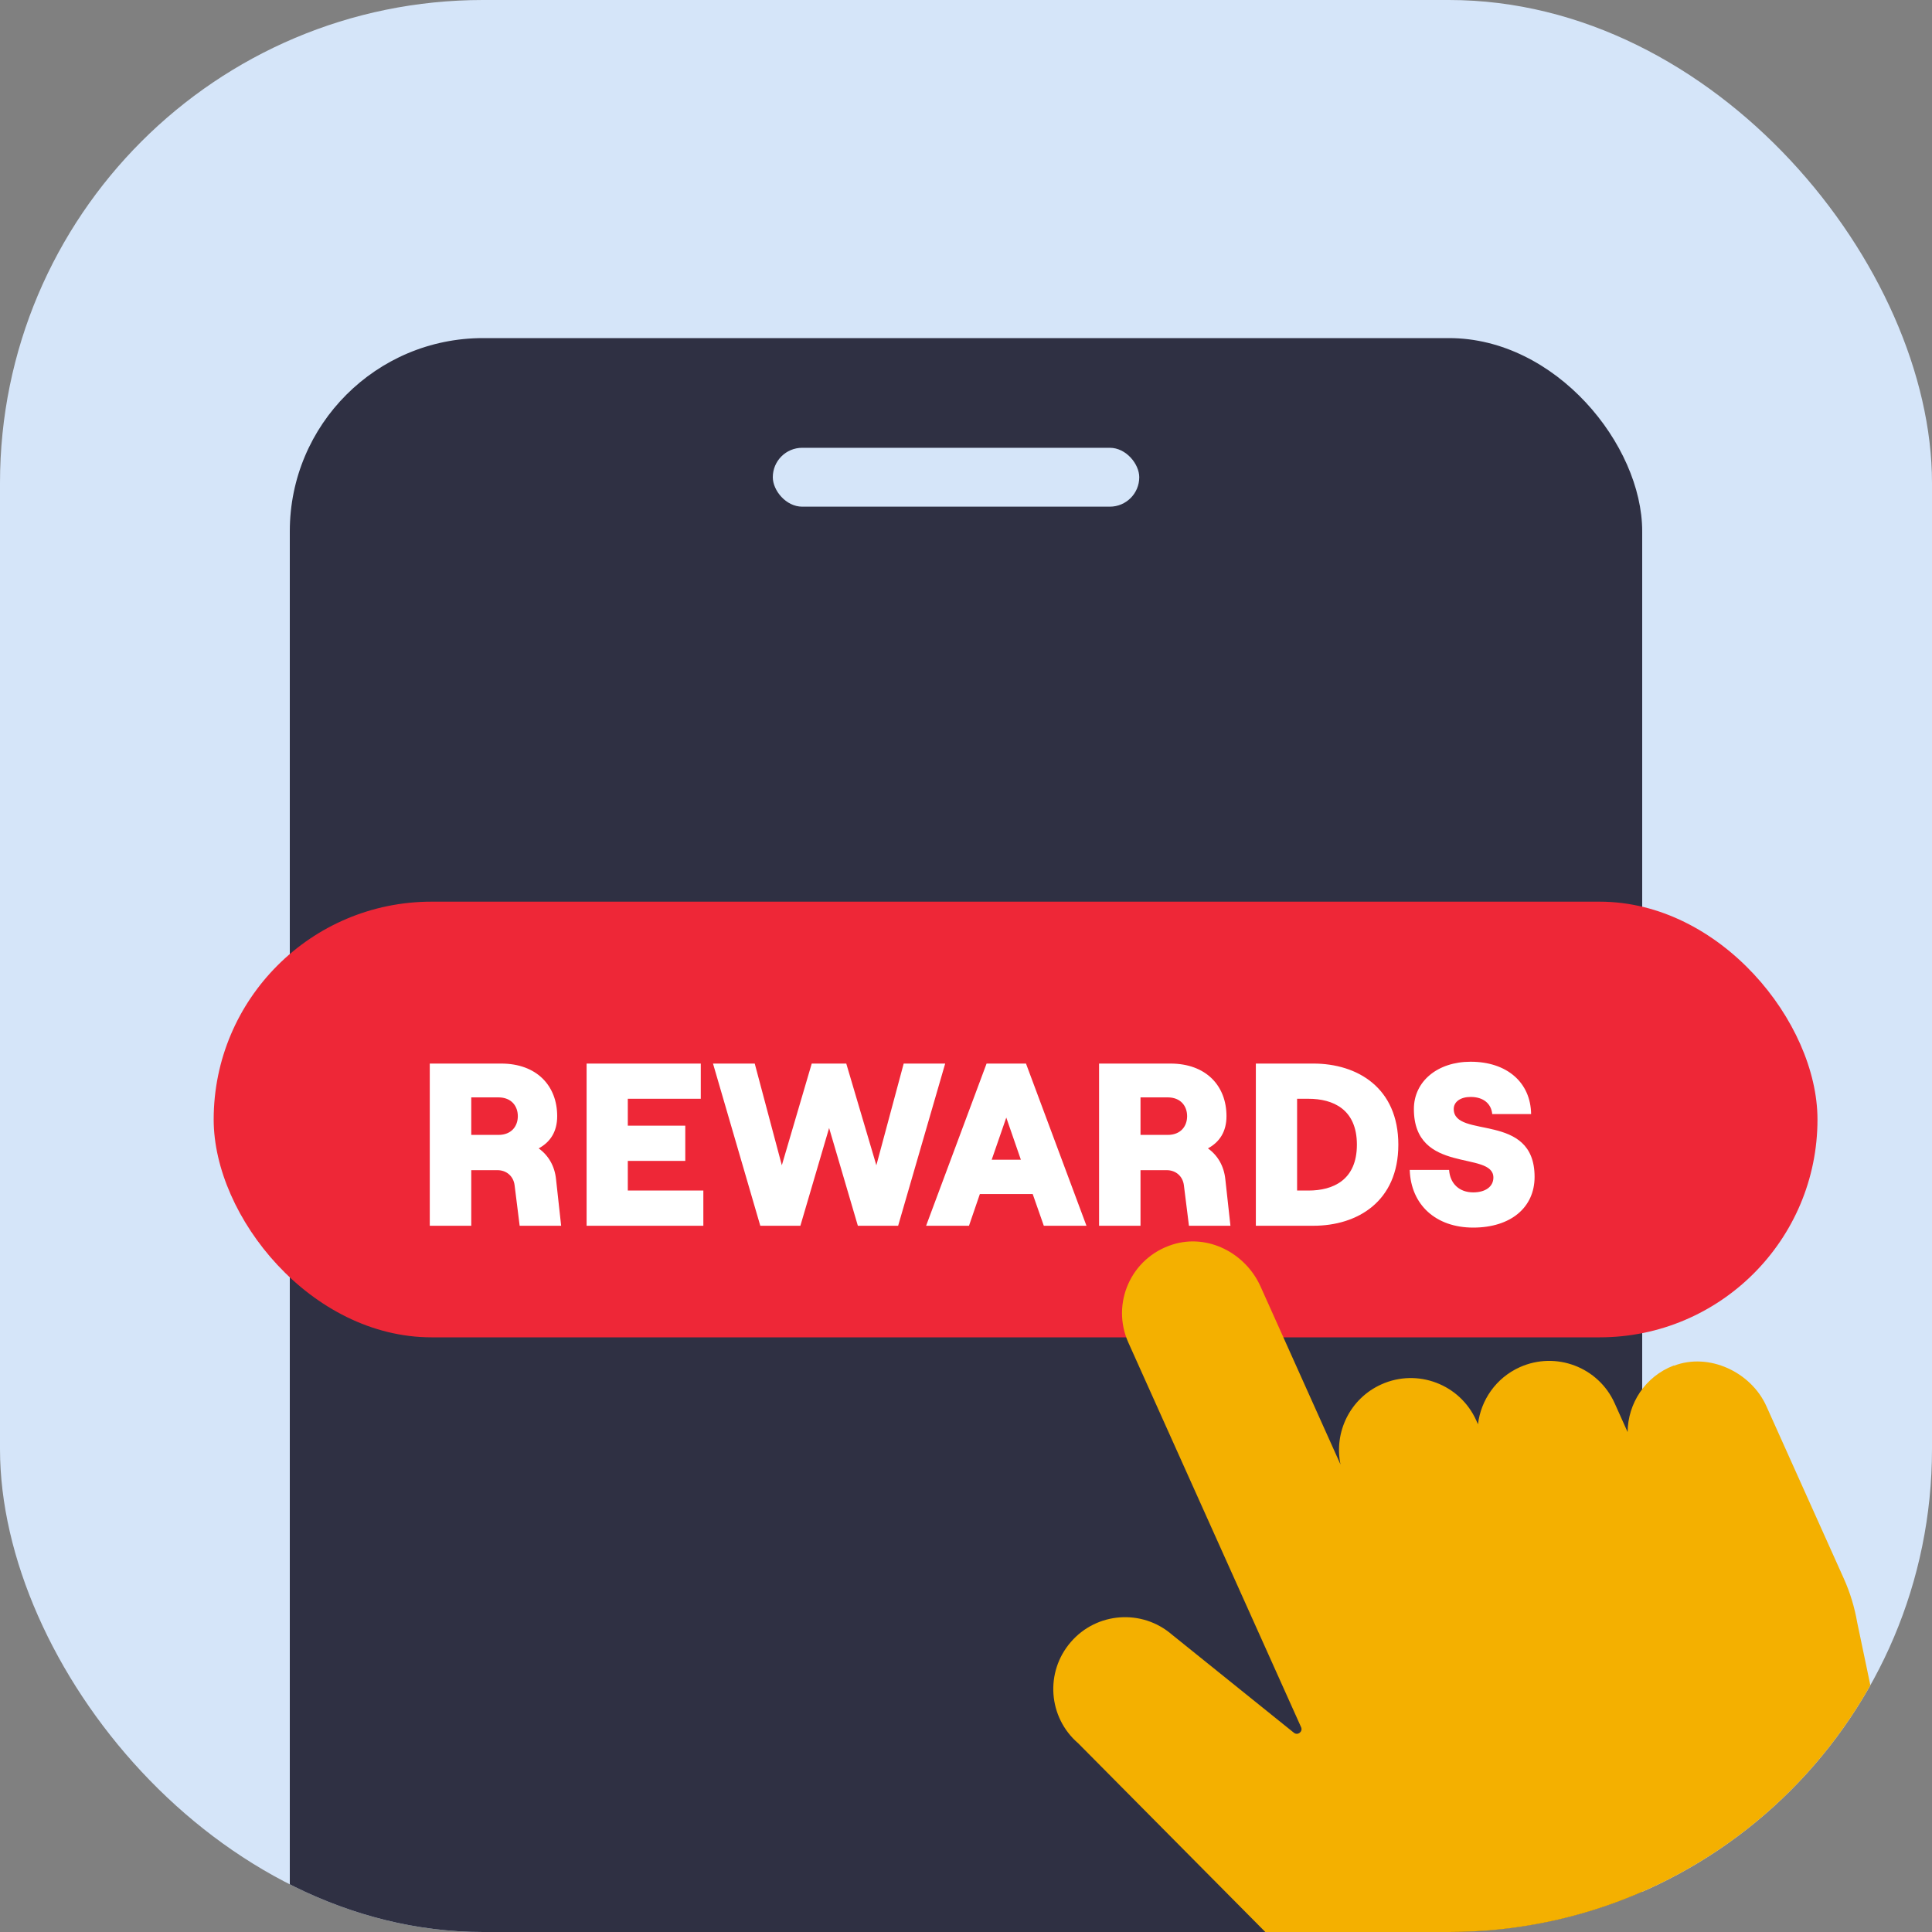 <svg width="40" height="40" viewBox="0 0 40 40" fill="none" xmlns="http://www.w3.org/2000/svg">
<rect x="0" y="0" width="40" height="40" fill="#808080" stroke="none"/>
<g clip-path="url(#clip0_131_4120)">
<rect width="40" height="40" rx="10" fill="#D5E5F9"/>
<rect x="6" y="7" width="28" height="40" rx="4" fill="#2F3043"/>
<rect x="16" y="9.271" width="7.587" height="1.219" rx="0.609" fill="#D5E5F9"/>
<rect x="4.424" y="18.668" width="33.205" height="9.02" rx="4.51" fill="#EE2737"/>
<path d="M11.512 24.414C11.484 24.14 11.354 23.92 11.153 23.776C11.393 23.646 11.536 23.43 11.536 23.109C11.536 22.481 11.114 22.02 10.376 22.02H8.898V25.378H9.757V24.227H10.299C10.486 24.227 10.63 24.351 10.654 24.538L10.759 25.378H11.618L11.512 24.414ZM9.757 22.72H10.318C10.591 22.72 10.721 22.903 10.721 23.109C10.721 23.315 10.591 23.497 10.318 23.497H9.757V22.72ZM12.145 25.378H14.562V24.649H12.998V24.035H14.188V23.306H12.998V22.749H14.509V22.02H12.145V25.378ZM15.741 25.378H16.571L17.166 23.354L17.761 25.378H18.595L19.569 22.02H18.71L18.144 24.126L17.521 22.02H16.806L16.187 24.126L15.626 22.02H14.762L15.741 25.378ZM21.611 25.378H22.494L21.242 22.02H20.426L19.174 25.378H20.062L20.287 24.721H21.381L21.611 25.378ZM20.532 24.011L20.834 23.138L21.136 24.011H20.532ZM25.369 24.414C25.34 24.14 25.211 23.92 25.009 23.776C25.249 23.646 25.393 23.43 25.393 23.109C25.393 22.481 24.971 22.02 24.232 22.02H22.755V25.378H23.613V24.227H24.156C24.343 24.227 24.487 24.351 24.511 24.538L24.616 25.378H25.475L25.369 24.414ZM23.613 22.72H24.175C24.448 22.72 24.578 22.903 24.578 23.109C24.578 23.315 24.448 23.497 24.175 23.497H23.613V22.72ZM26.001 25.378H27.191C28.107 25.378 28.951 24.874 28.951 23.699C28.951 22.524 28.107 22.02 27.191 22.02H26.001V25.378ZM26.855 24.649V22.749H27.09C27.599 22.749 28.093 22.965 28.093 23.699C28.093 24.433 27.599 24.649 27.09 24.649H26.855ZM30.501 25.416C31.273 25.416 31.772 25.004 31.772 24.366C31.772 23.008 30.098 23.589 30.098 22.96C30.098 22.812 30.237 22.711 30.448 22.711C30.712 22.711 30.875 22.85 30.895 23.066H31.7C31.691 22.409 31.197 21.982 30.448 21.982C29.762 21.982 29.273 22.389 29.273 22.96C29.273 24.327 30.919 23.814 30.919 24.38C30.919 24.567 30.755 24.687 30.501 24.687C30.213 24.687 30.021 24.505 30.002 24.222H29.187C29.211 24.946 29.729 25.416 30.501 25.416Z" fill="white"/>
<path d="M34.652 28.272C34.057 28.5 33.703 29.061 33.698 29.649L33.43 29.053C33.094 28.303 32.213 27.971 31.466 28.306C30.971 28.529 30.659 28.989 30.6 29.488L30.564 29.408C30.228 28.659 29.347 28.326 28.6 28.662C27.952 28.953 27.614 29.651 27.754 30.322L26.098 26.635C25.785 25.94 25.004 25.537 24.277 25.767C23.411 26.04 23 26.992 23.361 27.796L26.938 35.76C26.979 35.852 26.868 35.938 26.789 35.875L24.265 33.844C23.644 33.307 22.705 33.375 22.169 33.998C21.632 34.619 21.7 35.557 22.323 36.093L27.398 41.211L30.62 43.654C30.77 43.767 30.97 43.791 31.145 43.712L39.382 40.013C39.603 39.913 39.725 39.674 39.675 39.436L38.451 33.589C38.397 33.279 38.306 32.977 38.178 32.691L36.571 29.113C36.253 28.405 35.382 27.998 34.657 28.276L34.652 28.272Z" fill="#F4B000"/>
</g>
<defs>
<clipPath id="clip0_131_4120">
<rect width="40" height="40" rx="10" fill="white"/>
</clipPath>
</defs>
</svg>
